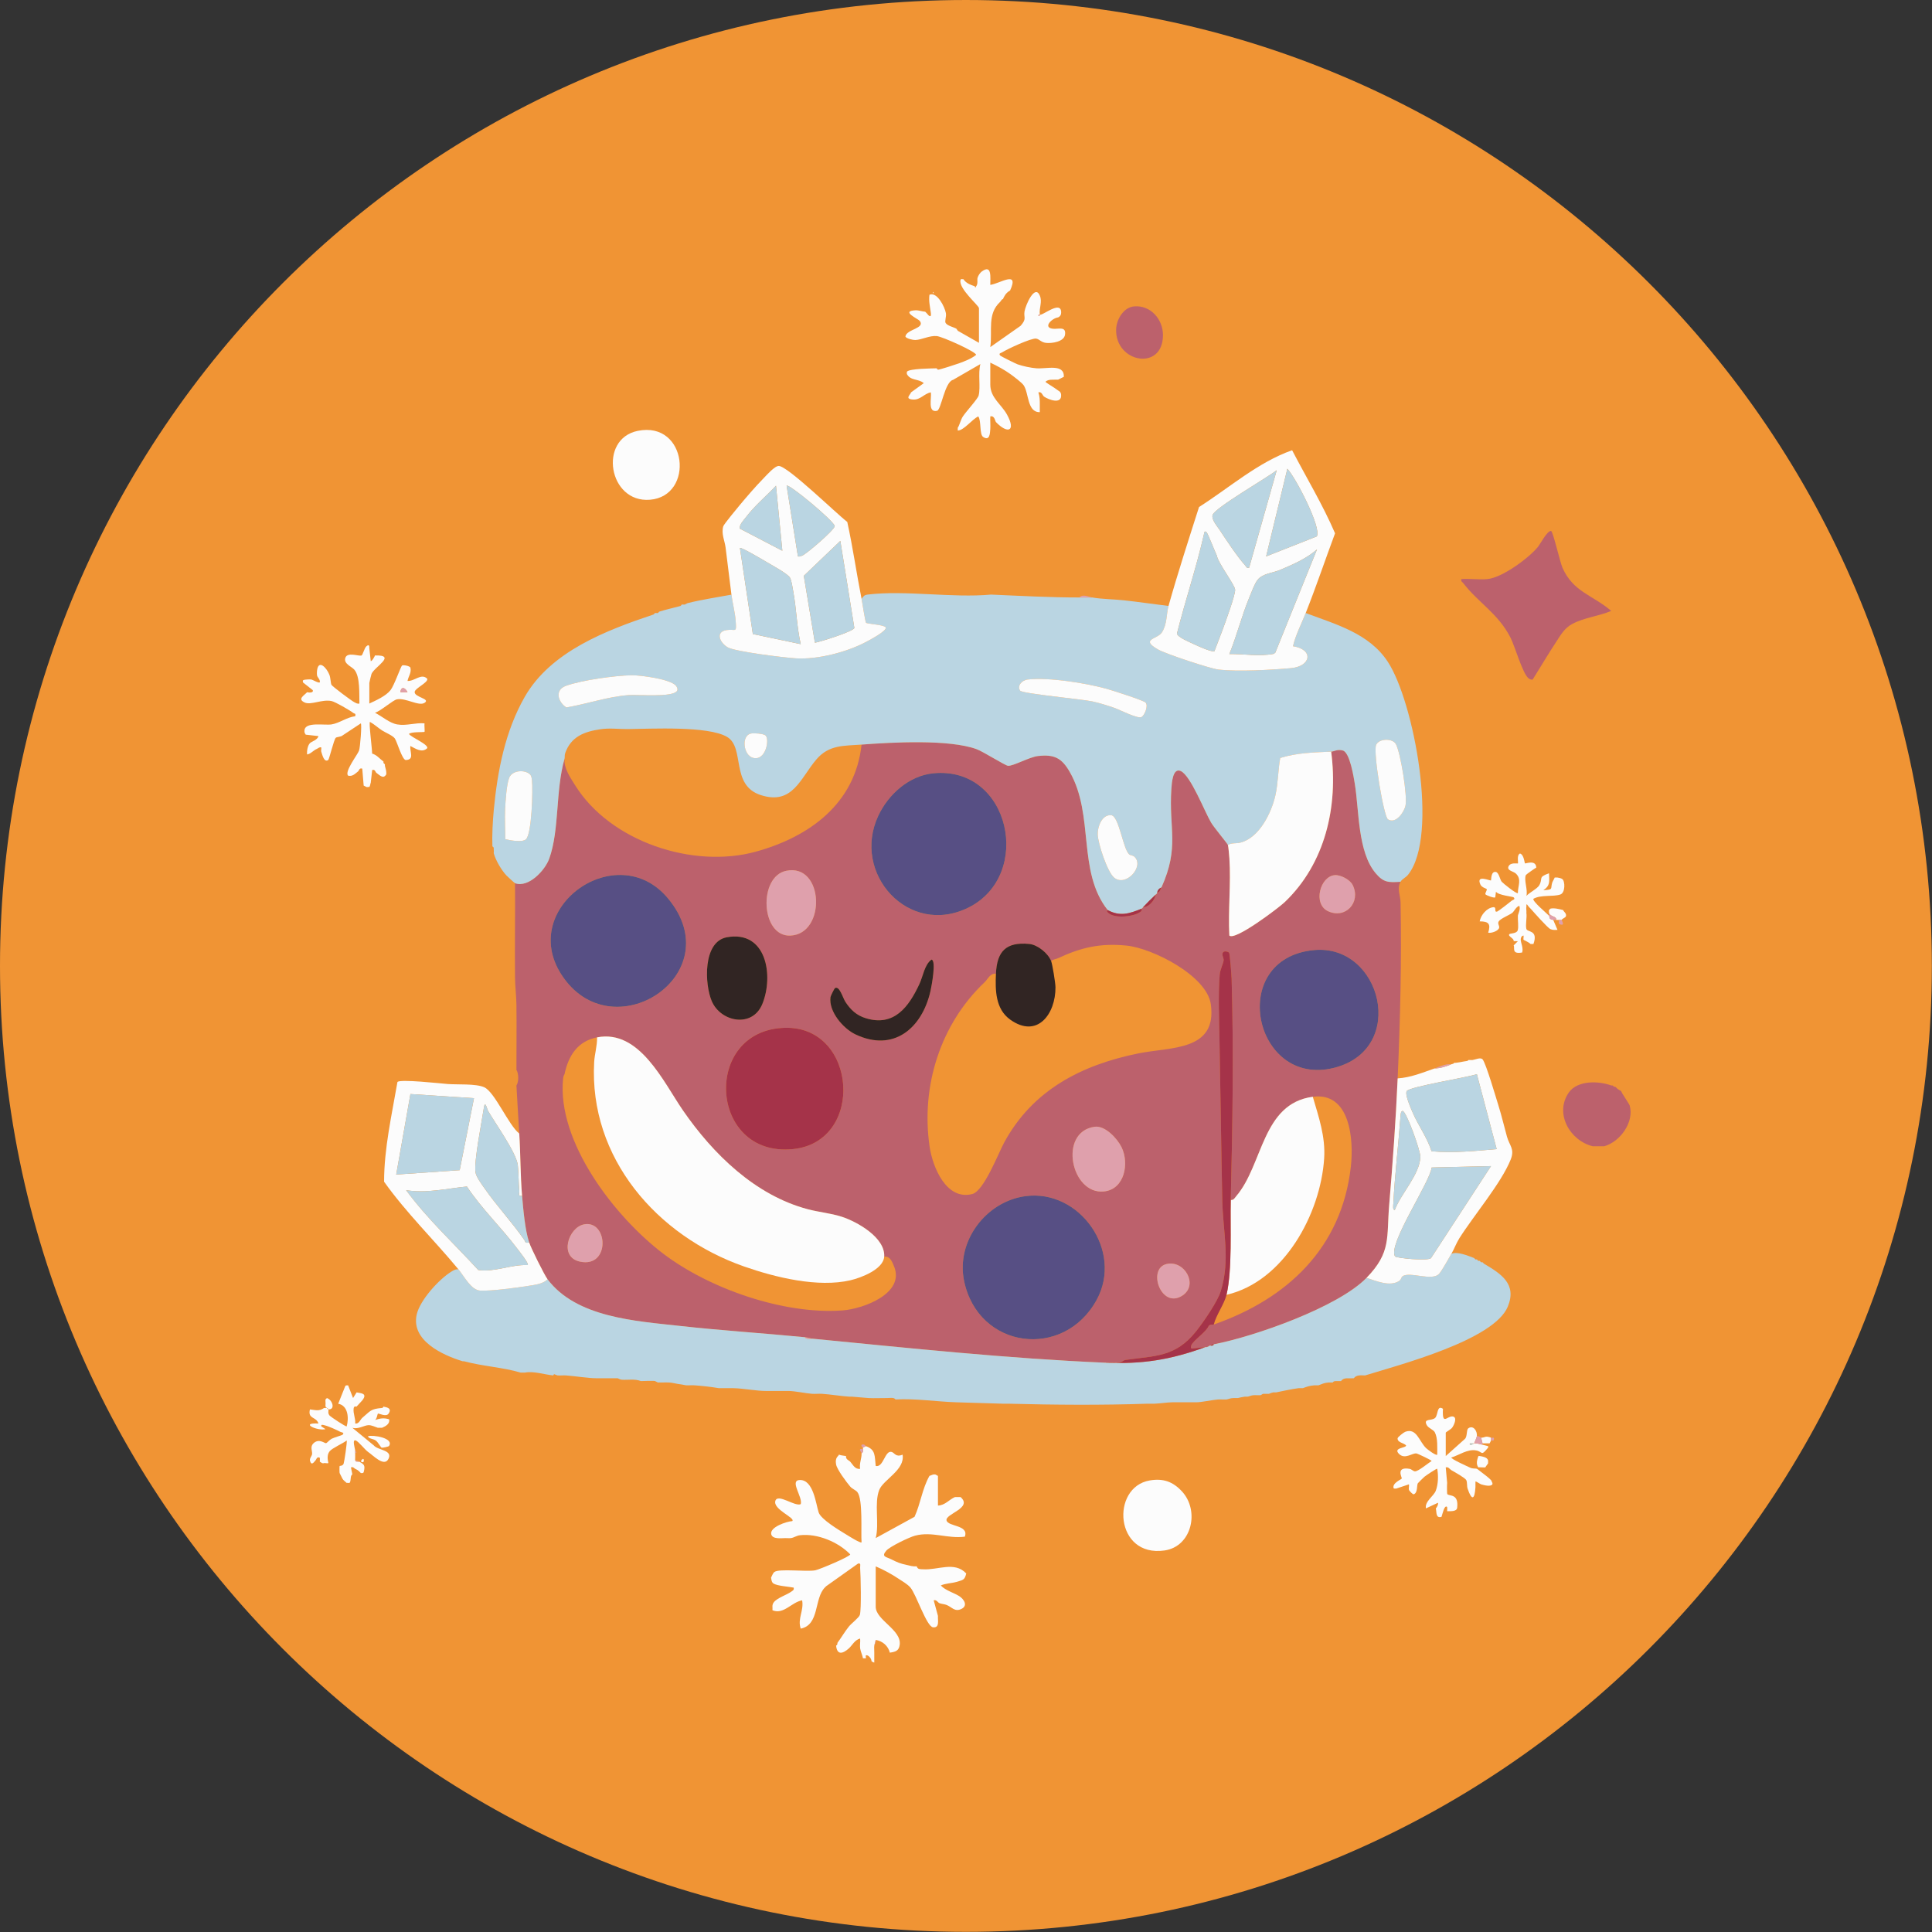 <svg style="fill-rule:evenodd;clip-rule:evenodd;stroke-linejoin:round;stroke-miterlimit:2;" xml:space="preserve" xmlns:xlink="http://www.w3.org/1999/xlink" xmlns="http://www.w3.org/2000/svg" version="1.1" viewBox="0 0 4167 4167" height="100%" width="100%"><rect x="0" y="0" width="4167" height="4167" fill="#333333" stroke="none"/><rect style="fill:none;" height="4166.667" width="4166.667" y="0" x="0" id="Página-2"></rect><clipPath id="_clip1"><rect height="4166.667" width="4166.667" y="0" x="0"></rect></clipPath><g clip-path="url(#_clip1)"><g id="Capa-1"><path style="fill:#f09434;fill-rule:nonzero;" d="M2083.335,4166.667l-0.004,0c-1150.592,0 -2083.329,-932.737 -2083.329,-2083.333c0,-1150.596 932.737,-2083.333 2083.329,-2083.333l0.004,0c1150.592,0 2083.333,932.737 2083.333,2083.333c0,1150.596 -932.742,2083.333 -2083.333,2083.333"></path></g><g id="Capa-2"></g><g id="Capa-3"></g><g id="Capa-4"></g><g id="Capa-5"></g><g id="Capa-6"></g><g id="Capa-7"><path style="fill:#fcfcfc;fill-rule:nonzero;" d="M2108.423,599.135c1.446,-4.721 5.188,-10.717 9.229,-13.654c22.129,-16.096 18.15,12.992 18.242,28.913c20.279,-2.396 63.196,-32.696 42.7,12.2c-5.254,2.817 -9.421,6.925 -12.204,12.204c-1.188,2.246 -1.942,2.821 -3.05,6.1c-3.425,0.775 -4.375,4.513 -6.104,6.1c-28.463,26.196 -16.454,61.667 -21.338,97.612l65.396,-45.925c13.838,-15.625 6.237,-17.462 8.421,-30.958c2.154,-13.296 22.071,-59.467 32.896,-34.421c6.033,13.95 -1.787,26.617 0.05,41.15c-0.688,-0.683 -3.125,0.467 -3.054,1.525c0.229,3.333 4.492,-0.087 3.054,-1.525c3.9,4.4 46.167,-32.3 46.067,-4.5c-0.033,8.817 -6.138,9.854 -6.408,10.604c-13.15,1.467 -33.525,21.346 -12.2,24.404c11.929,1.712 29.833,-6.533 26.913,13.042c-2.275,15.254 -28.388,18.854 -40.696,17.571c-10.762,-1.125 -14.438,-8.083 -21.521,-9.238c-10.279,-1.675 -62.683,22.663 -73.654,29.758c-2.279,1.479 -8.117,1.787 -3.9,6.775c1.354,1.604 33.246,17.421 37.537,18.933c11.404,4.017 28.238,7.554 40.283,8.533c22.012,1.788 60.525,-10.596 59.442,18.354l-12.204,6.1c-1.013,0.058 -2.042,-0.079 -3.05,0c-7.971,0.637 -17.737,-1.496 -24.438,4.579c0,1.479 20.7,13.546 24.438,16.779c3.787,3.275 8.638,3.825 9.304,10.821c2.075,21.875 -26.075,11.542 -36.763,4.433c-3.133,-2.087 -4.979,-11.504 -12.192,-9.133c3.013,9.533 3.067,17.604 3.042,27.438c-0.017,5.071 0.037,10.179 -0.017,15.242c-27.529,0.542 -23.233,-41.196 -34.904,-58.121c-3.867,-5.604 -21.608,-19.021 -28.137,-23.725c-12.867,-9.267 -29.275,-18.229 -43.721,-24.921l0,47.288c0,28.521 23.762,42.388 36.021,64.654c20.088,36.5 1.279,42.446 -23.817,16.192c-2.071,-2.163 -2.692,-14.546 -12.188,-12.188c-0.471,9.075 0.583,18.392 -0.017,27.442c-0.667,10.054 -1.475,26.033 -15.379,16.896c-8.342,-5.483 -3.713,-35.204 -10.538,-44.338c-13.742,6.496 -30.883,30.242 -44.254,30.492l0,-6.1c3.179,-3.667 6.35,-17.121 10.925,-24.158c6.804,-10.454 32.25,-38 34.096,-45.229c4.521,-17.717 -1.558,-47.958 3.775,-67.883l-58.967,34.046c-17.996,4.246 -25.542,64.763 -34.538,66.758c-20.683,4.596 -11.429,-26.925 -13.271,-39.788c-14.133,2.396 -22.654,16.517 -38.125,15.517c-18.975,-1.229 -6.521,-9.696 -4.571,-15.533l27.396,-19.829c-11.5,-10.017 -28.492,-4.704 -36.55,-19.833c0.413,-1.204 -0.742,-3.888 0.671,-5.321c6.05,-6.142 52.104,-6.617 63.396,-6.879l3.05,3.05c3.871,-0.025 39.388,-11.525 45.638,-13.854c12.492,-4.658 26.208,-9.704 36.675,-18.179c0.075,-6.717 -72.833,-39.358 -84.721,-40.538c-15.579,-1.546 -32.396,8 -46.404,8.504c-4.8,0.171 -20.288,-3.221 -21.342,-7.667c2.162,-15.821 43.808,-17.2 30.721,-33.758c-3.35,-4.233 -41.7,-20.996 -9.379,-22.642c7.421,-0.379 14.108,2.513 21.358,3.05c0.787,1.179 2.25,1.979 3.05,3.05c4.825,6.454 10.458,10.779 9.15,0c-1.596,-13.183 -5.071,-25.688 -3.046,-39.675c16.883,-6.85 33.137,26.754 35.421,39.596c1.458,8.217 -3.087,17.196 -0.504,21.387c3.792,6.146 18.35,9.217 23.046,12.25c1.15,0.742 2.446,4.867 5.008,5.558l43.804,24.95l0,-74.746c0,-5.608 -44.233,-42.025 -39.846,-60.671c0.875,-3.717 4.754,-1.221 6.287,-1.871c5.612,8.704 15.321,12.142 24.408,15.254c0.5,0.171 0.612,2.933 1.504,3l1.546,-3c4.538,-5.171 1.717,-13.95 3.05,-18.304"></path><path style="fill:#bc616c;fill-rule:nonzero;" d="M3208.245,1248.96c31.658,-3.096 87.588,-44.129 108.238,-68.708c5.471,-6.513 21.112,-36.717 29.004,-35.004c4.054,0.879 19.317,67.579 24.492,79.267c23.346,52.721 64.992,58.65 105.15,93.087c-26.617,11.458 -58.887,14.446 -84.462,28.358c-16.263,8.846 -24.413,23.471 -33.25,36.9c-17.9,27.213 -34.533,55.346 -51.762,82.921c-3.75,0.425 -6.292,-0.796 -9.162,-3.046c-12.329,-9.658 -29.221,-68.904 -38.287,-86.787c-26.929,-53.138 -69.488,-75.575 -101.842,-117.817c-2.354,-3.071 -5.883,-3.846 -4.558,-9.171c18.237,-1.283 38.487,1.754 56.442,0"></path><path style="fill:#fcfcfc;fill-rule:nonzero;" d="M3011.467,3210.64c-0.258,-0.346 -4.004,0.55 -5.504,-0.442c-4.221,-11.15 15.862,-18.975 17.446,-21.229c1.075,-1.533 -14.229,-26.312 16.888,-20.929c4.5,0.779 7.896,5.592 11.829,5.421c7.508,-0.333 27.938,-17.629 35.554,-22.312c0.054,-1.825 -29.633,-15.829 -32.704,-16.296c-8.892,-1.358 -24.642,13.621 -37.442,1.075c-13.958,-13.688 15.342,-12.458 15.229,-18.337c-4.879,-5.713 -18.683,-5.929 -18.404,-15.246c0.083,-2.812 13.262,-12.975 16.567,-14.204c24.479,-9.083 29.792,20.608 44.946,35.217c2.767,2.667 21.458,16.996 24.054,14.05c-0.229,-14.488 1.558,-34.787 -5.133,-47.992c-3.05,-6.012 -14.079,-9.029 -17.729,-16.088c-7.567,-14.633 10.996,-8.158 18.338,-15.192c6.642,-6.367 3.375,-28.537 16.8,-19.625c-1.904,36.613 8.2,16.363 19.912,16.512c12.204,0.154 4.438,18.267 -0.183,24.388c-2.738,3.629 -13.683,9.387 -13.683,10.721l0,50.338l41.067,-36.729c5.883,-4.992 3.004,-19.646 7.508,-23c10.396,-7.742 19.938,5.438 18.542,17.021c-0.229,1.9 -5.392,14.842 -6.1,15.254c-1.383,0.804 -6.588,-0.558 -9.133,0.029l-0.004,2.992c3.838,1.942 8.654,-3.013 9.138,-3.021c7.062,-0.15 11.804,1.517 18.304,3.05c4.079,0.963 8.117,2.108 12.204,3.05c-0.179,0.979 0.133,2.054 0,3.05c-16.429,19.829 -10.858,8.954 -26.133,6.167c-18.504,-3.383 -36.4,10.175 -53.183,15.229c-2.175,2.871 35.854,19.746 40.587,22c5.438,2.583 12.396,1.454 14.321,2.367c2.237,1.058 8.825,6.829 12.204,9.154c4.508,3.1 14.812,11.458 18.304,15.254c1.208,1.312 1.754,4.421 3.05,6.1c0.492,0.633 -0.479,2.371 0,3.05c-4.025,5.692 -18.242,1.817 -24.404,0c-2.017,-0.592 -11.321,-7.188 -12.175,-6.1c-0.233,4.037 0.208,8.162 -0.029,12.204c-1.633,27.917 -8.204,29.104 -16.879,3.142c-2,-5.983 -0.388,-13.088 -2.938,-18.408c-2.254,-4.704 -25.75,-17.758 -32.046,-21.346c-3.717,-2.113 -6.008,-7.696 -12.192,-6.079l3.038,33.538c-0.525,3.7 -0.529,23.087 0.337,24.087c4.467,5.138 24.817,-1.679 21.267,29.367c-1.004,8.808 -14.375,7.296 -21.604,7.562c0.146,-1.829 0.312,-8.817 -0.017,-9.133c-5.929,-5.696 -10.088,15.533 -12.188,21.338c-12.562,3.237 -10.179,-8.604 -12.2,-18.304c2.479,-2.192 5.612,-8.733 4.608,-12.137l-25.967,12.137c-2.992,-14.95 16.958,-26.504 21.292,-38.204c5.35,-14.446 5.671,-32.337 3.083,-47.221c-0.996,-1.254 -24.808,14.863 -27.271,16.925c-1.817,1.521 -14.117,13.446 -14.6,14.35c-2.692,5.029 0.113,19.958 -8.475,23.617c-2.771,1.183 -10.421,-8.463 -10.637,-9.129c-0.954,-2.892 0.688,-8.6 -0.033,-12.2l-27.425,9.15Z"></path><path style="fill:#bc616c;fill-rule:nonzero;" d="M3475.192,2341.155l3.05,0c1.779,1.037 1.587,3.258 6.104,3.05c0.95,1.087 2.004,2.062 3.05,3.05c3.512,3.333 6.262,3.967 9.15,6.104c1.092,1.975 1.858,4.188 3.054,6.1c2.375,3.804 14.85,23.025 15.254,24.408c10.488,35.942 -20.112,78.692 -54.917,88.471l-24.408,0c-49.692,-11.996 -83.179,-70.942 -51.863,-115.929c18.467,-26.529 64.154,-25.392 91.525,-15.254"></path><path style="fill:#bc616c;fill-rule:nonzero;" d="M2446.429,660.798c35.467,-2.833 61.912,28.067 61.908,61.896c-0.008,78.5 -102.908,59.904 -101.033,-12.075c0.562,-21.558 15.946,-47.967 39.125,-49.821"></path><path style="fill:#bc616c;fill-rule:nonzero;" d="M2516.354,2726.223c-42.908,9.787 -11.983,98.775 34.3,67.825c34.671,-23.183 4.042,-76.571 -34.3,-67.825m-1256.846,-85.442c-33.529,6.562 -54.825,70.492 -8.546,80.358c65.967,14.062 60.779,-90.579 8.546,-80.358m951.908,-60.871c-85.104,11.6 -149.567,97.296 -132.133,182.417c30.225,147.554 214.579,171.329 285.917,41.533c58.287,-106.05 -36.879,-239.892 -153.783,-223.95m149.508,-149.683c-79.092,11.079 -50.833,147.133 20.213,139.542c44.821,-4.792 54.758,-61.008 37.917,-95.35c-9.183,-18.721 -35.508,-47.363 -58.129,-44.192m-1073.175,-192.8c-41.529,8.092 -61.688,39.125 -70.167,79.321c-0.183,0.863 -2.442,3.208 -3.05,9.154c-14.042,137.138 112.162,299.171 215.596,377.783c100.192,76.15 260.696,131.967 387.058,122.667c45.042,-3.312 134.85,-36.637 111.237,-94.692c-3.938,-9.679 -8.462,-22.754 -21.354,-21.354c2.525,-40.921 -58.367,-75.454 -92.254,-86.225c-23.708,-7.533 -48.629,-9.642 -72.504,-15.967c-113.579,-30.083 -204.263,-118.95 -269.138,-212.896c-42.271,-61.221 -93.667,-175.667 -185.425,-157.792m405.229,-20.625c-179.254,4.646 -164.575,279.842 17.283,261.613c156.083,-15.65 138.742,-265.658 -17.283,-261.613m107.787,-85.575c-1.037,0.617 -9.217,16.554 -9.604,19.508c-4.071,31.062 27.429,67.675 53.742,80.213c82.638,39.387 144.025,-13.554 161.996,-93.517c2.367,-10.533 12.833,-65.446 2.325,-67.783c-15.025,10.2 -18.321,35.829 -26.321,52.938c-22.829,48.838 -54.287,92.221 -115.408,73.571c-20.021,-6.108 -32.825,-18.125 -44.058,-35.267c-5.817,-8.875 -12.75,-35.546 -22.671,-29.662m1033.121,-82.054c-188.892,18.175 -129.825,297.8 43.488,253.988c159.838,-40.408 101.896,-267.979 -43.488,-253.988m-685.804,50.967c-12.412,-1.533 -17.367,11.646 -24.404,18.304c-95.479,90.358 -137.842,224.413 -118.617,355.054c6.371,43.271 35.737,116.229 91.942,101.817c25.171,-6.458 56.042,-87.471 68.862,-111.125c61.35,-113.162 166.429,-167.233 289.775,-192.254c69.442,-14.083 169.896,-4.533 155.9,-105.933c-8.5,-61.612 -125.933,-120.933 -181.625,-126.508c-56.146,-5.621 -97.637,3.713 -147.596,27.088c-4.396,2.054 -10.892,2.488 -15.254,6.1c-6.329,-16.438 -29.067,-35.033 -47.121,-36.75c-50.867,-4.842 -69.708,16.562 -71.863,64.208m-580.471,-78.613c-52.092,9.554 -48.025,101.475 -32.458,137.817c19.333,45.133 87.708,58.483 109.138,5.979c24.713,-60.554 9.146,-159.538 -76.679,-143.796m-357.287,79.713c108.013,169.258 368.029,0.388 229.879,-164.229c-109.45,-130.413 -322.133,19.667 -229.879,164.229m1668.838,-213.708c-31.992,2.196 -47.938,62.183 -14.967,77.679c37.808,17.771 71.7,-19.004 53.338,-56.388c-5.642,-11.483 -25.921,-22.15 -38.371,-21.292m-1183.438,-9.388c-60.533,12.5 -54.992,141.804 8.363,139.767c78.496,-2.525 73.45,-156.662 -8.363,-139.767m317.492,-210.317c-52.429,5.075 -97.071,45.146 -118.883,91.612c-58.542,124.725 65.763,262.371 194.821,197.871c139.746,-69.838 89.762,-305.517 -75.938,-289.483m375.883,295.025c0.104,0.133 -2.287,1.7 -1.4,3.071c11.35,17.546 61.475,11.446 73.975,-0.783c1.454,-1.421 0.229,-4.867 0.646,-5.338c0.954,-1.092 2.079,-2 3.05,-3.05c13.067,0.029 25.367,-15.625 27.458,-27.458c1.017,-0.95 2.046,-2.05 3.05,-3.05c4.796,-4.787 3.158,1.075 9.15,-12.204c39.483,-87.471 15.587,-126.679 21.387,-212.004c0.821,-12.112 2.662,-47.229 20.408,-38.987c21.483,9.975 51.304,87.592 65.579,111.583c5.854,9.842 35.158,45.004 36.017,47.883c1.037,3.492 2.821,23.458 3.175,28.863c3.537,54.042 -2.904,111.938 -0.108,166.379c11.671,12.279 106.654,-59.921 119.004,-71.646c87.942,-83.492 116.042,-207.079 100.638,-324.95c6.392,-0.292 13.375,-5.892 25.312,-2.392c14.904,4.371 23.242,57.067 25.667,71.921c9.417,57.746 6.033,146.892 45.092,192.875c17.021,20.037 27.325,19.933 53.421,18.271c-8.033,14.517 -0.146,30.046 0.125,44.113c2.421,126.696 -0.708,253.617 -6.229,379.954c-3.983,91.275 -10.621,182.037 -18.271,273.079c-5.896,70.167 4.833,101.846 -48.846,157.088c-61.525,63.312 -242.071,126.7 -329.488,143.387c-2.483,0.475 -5.192,-0.042 -6.104,3.05c-1.025,0.167 -2.146,-0.229 -3.05,0c-4.296,1.096 -5.446,2.812 -6.1,3.05c-0.9,0.329 -2.154,-0.325 -3.05,0l-28.975,3.067c-2.896,-0.196 -1.829,-5.183 -1.071,-7.171c3.792,-9.95 32.171,-28.671 37.55,-41.888c2.946,-3.546 8.125,-1.883 10.8,-2.821c158.458,-55.433 275.988,-165.092 295.608,-340.487c6.575,-58.804 -1.562,-161.412 -82.05,-150.696c-109.871,14.633 -106.946,146.675 -165.292,214.542c-3.487,4.054 -4.846,8.392 -11.658,8.171c3.883,-158.196 6.467,-318.946 1.9,-476.942c-0.213,-7.379 -3.683,-53.583 -5.417,-56.438c-1.158,-1.9 -10.425,-5.108 -13.308,-0.546c-3.367,5.317 1.821,11.075 1.492,16.675c-0.396,6.796 -7.463,19.675 -8.458,30.646c-3.546,39.129 -1.279,102.471 -0.479,143.508c2.208,112.967 3.629,229.663 6.029,344.471c1.417,67.7 17.733,126.958 -3.317,195.2c-6.962,22.571 -37.446,66.933 -53.442,86.896c-44.658,55.717 -87.267,52.146 -152.142,61.417c-4.583,0.654 -7.929,5.162 -12.492,5.804c-10.142,1.429 -21.55,-0.625 -31.887,0.15c-210.046,-8.988 -421.979,-31.475 -631.521,-51.862c-2.158,-0.208 -9.071,-2.446 -15.254,-3.05c-89.775,-8.8 -180.346,-14.446 -269.988,-24.421c-95.008,-10.575 -223.137,-17.875 -285.262,-100.663c-7.171,-9.554 -35.708,-67.375 -39.663,-79.321c-9.033,-27.296 -12.717,-71.379 -15.254,-100.679c-3.883,-44.842 -3.204,-89.392 -6.1,-134.237c-2.229,-34.488 -4.075,-69.242 -6.104,-103.725c5.079,-7.138 5.208,-25.817 0,-33.558c-0.058,-46.717 0.583,-93.633 0,-140.342c-0.237,-19.096 -2.85,-40.229 -3.05,-57.962c-0.762,-68.075 0.571,-136.329 0,-204.408c29.2,10.575 64.679,-27.696 73.75,-52.858c22.379,-62.054 13.179,-145.975 33.029,-215.612c-1.825,20.562 12.567,40.788 23.137,57.708c75.617,121.029 253.938,180.142 389.383,142.779c115.883,-31.971 214.371,-103.708 228.15,-230.996c65.438,-4.958 188.242,-11.862 247.954,9.842c14.4,5.233 61.829,35.529 68.025,35.921c11.117,0.7 46.238,-18.933 64.179,-21.029c35.179,-4.104 51.438,3.988 68.821,34.25c53.554,93.242 15.717,214.421 81.867,297.963"></path><path style="fill:#bad5e2;fill-rule:nonzero;" d="M2435.739,1843.02c-13.754,-11.55 -22.037,-83.121 -39.05,-84.733c-19.908,-1.883 -29.608,24.7 -29.133,41.375c0.554,19.538 20.596,80.588 35.221,93.067c24.983,21.317 65.708,-23.508 44.438,-44.492c-3.879,-3.829 -9.15,-3.263 -11.475,-5.217m-1292.175,-172.271c-10.438,-11.108 -38.242,-10.154 -45.204,6.612c-5.871,14.133 -8.046,50.646 -8.879,67.388c-1.079,21.621 0.413,43.629 0.3,65.242c11.029,2.542 35.404,7.283 44.179,0.6c13.208,-10.062 15.525,-107.879 13.454,-126.942c-0.454,-4.196 -0.912,-9.771 -3.85,-12.9m1850.013,96.421c16.742,10.729 34.779,-15.021 37.892,-29.9c4.338,-20.713 -10.471,-112.946 -20.692,-132.196c-7.037,-13.254 -36.796,-12.579 -42.754,1.625c-6.754,16.092 16.446,154.633 25.554,160.471m-1374.113,-185.017c-21.004,4.625 -16.342,46.596 4.542,52.329c28.021,7.692 36.458,-41.154 26.854,-48.471c-4.842,-3.687 -24.804,-5.312 -31.396,-3.858m851.213,-66.979c-4.671,-4.746 -72.896,-26.588 -84.633,-29.771c-45.713,-12.396 -122.875,-24.8 -169.367,-19.838c-12.646,1.35 -23.525,13.846 -16.383,24.067c4.504,6.446 133.4,18.329 155.35,23.121c16.037,3.5 31.729,8.5 47.238,13.779c11.617,3.95 51.654,24.721 59.412,19.942c6.229,-3.837 15.233,-24.338 8.383,-31.3m-1013.046,-36.496c-12.454,-14.008 -75.696,-22.479 -95.104,-22.229c-35.442,0.463 -108.921,10.738 -141.946,22.796c-25.179,9.196 -17.021,34.846 0.883,46.625c44.779,-7.604 89.446,-23.446 134.971,-26.704c19.533,-1.396 94.733,5.588 103.925,-9.158c2.271,-3.642 -0.296,-8.592 -2.729,-11.329m119.95,-196.158c2.388,18.546 7.675,37.662 9.121,56.462c2.162,28.167 0.154,16.896 -19.604,20.008c-24.679,3.892 -14.729,27.083 2.221,37.042c16.283,9.567 121.871,22.296 146.958,23.892c47.546,3.025 111.429,-13.638 153.183,-36.204c6.204,-3.35 45.692,-23.992 40.65,-30.987c-7.104,-5.979 -39.875,-6.692 -42.271,-9.629c-1.65,-2.029 -8.058,-43.746 -9.583,-51.433c4.267,-5.879 5.562,-8.408 13.533,-9.362c81.396,-9.717 182.233,7.804 265.742,0.088c62.992,2.725 127.5,6.3 190.554,6.225c9.129,-0.008 18.321,0.008 27.454,0c22.346,3.8 45.558,3.633 68.621,6.125c32.1,3.475 64.108,8.346 96.125,12.179c-4.754,16.867 -2.725,39.383 -14.296,57.121c-9.787,14.996 -47.871,14.204 -8.046,36.917c16.162,9.217 112.554,41.288 130.629,43.267c41.975,4.604 112.55,0.704 155.554,-3.121c44.033,-3.921 49.725,-40.462 4.571,-47.292c5.987,-25.175 18.158,-48.017 27.517,-71.638c65.258,24.592 136.729,43.629 177.033,105.171c56.413,86.129 110.521,374.821 43.921,459c-5.196,6.562 -13.175,9.396 -16.55,15.487c-26.092,1.658 -36.396,1.767 -53.421,-18.275c-39.058,-45.983 -35.671,-135.129 -45.092,-192.871c-2.421,-14.854 -10.758,-67.55 -25.667,-71.921c-11.933,-3.5 -18.917,2.1 -25.308,2.392c-36.804,1.675 -74.204,2.367 -109.875,13.683c-4.837,25.958 -4.438,54.246 -10.525,81c-8.533,37.487 -34.738,91.292 -75.417,101.533c-9.487,2.388 -19.454,0.088 -26.896,5.138c-0.854,-2.879 -30.158,-38.042 -36.013,-47.883c-14.279,-23.992 -44.096,-101.608 -65.583,-111.587c-17.742,-8.238 -19.583,26.875 -20.408,38.992c-5.796,85.325 18.096,124.533 -21.383,212.004c-5.292,2.312 -8.942,6.179 -9.154,12.2c-1,1 -2.029,2.104 -3.05,3.054c-9.621,8.975 -18.45,17.725 -27.458,27.454c-0.971,1.05 -2.092,1.962 -3.05,3.054c-26.263,10.742 -46.513,17.504 -73.221,3.05c-66.146,-83.546 -28.308,-204.721 -81.862,-297.963c-17.383,-30.267 -33.642,-38.354 -68.825,-34.25c-17.938,2.092 -53.063,21.729 -64.175,21.029c-6.2,-0.392 -53.625,-30.688 -68.025,-35.921c-59.713,-21.704 -182.517,-14.804 -247.954,-9.842c-38.312,2.904 -70.321,0.112 -97.558,32.1c-34.654,40.696 -51.033,98.954 -119.721,76.875c-66.296,-21.317 -33.471,-102.258 -72.788,-125.517c-40.892,-24.188 -164.225,-17.371 -214.967,-16.879c-18.3,0.175 -37.729,-2.6 -57.475,0.229c-35.454,5.087 -64.137,15.9 -76.729,51.546c-1.637,4.642 -0.579,9.146 -1.433,12.154c-19.854,69.638 -10.654,153.558 -33.029,215.613c-9.075,25.162 -44.55,63.429 -73.75,52.858c-1.171,-0.421 -16.321,-14.413 -18.45,-16.638c-10.779,-11.267 -23.104,-32.575 -27.312,-47.429c-0.467,-1.638 0.342,-4.188 0,-6.1c-0.554,-3.108 1.258,-7.633 -3.054,-9.154c-0.987,-23.633 0.796,-55.621 3.054,-79.321c7.983,-83.867 24.542,-169.321 66.596,-243.062c56.008,-98.217 176.112,-143.792 278.146,-177.95l3.05,-3.054c1.629,-0.533 4.462,0.533 6.104,0l3.05,-3.05c14.696,-4.688 30.787,-8.046 45.762,-12.204l3.05,-3.05c1.733,-0.467 4.342,0.458 6.1,0l6.104,-3.05c30.979,-7.767 63.179,-12.433 94.575,-18.304"></path><path style="fill:#bad5e2;fill-rule:nonzero;" d="M3179.263,2713.356l3.05,3.05c0.871,0.362 2.204,-0.375 3.05,0l3.054,3.05c0.833,0.396 2.233,-0.4 3.05,0l3.05,3.054c0.8,0.417 2.271,-0.429 3.05,0l3.05,3.05c36.85,21.804 71.696,43.583 51.463,92.642c-29.862,72.396 -234.35,125.671 -307.729,148.371c-8.358,-0.083 -18.858,-1.758 -24.408,6.104c-0.992,0.146 -2.046,-0.121 -3.05,0c-8.179,0.975 -18.792,-2.542 -24.408,6.1c-1,0.125 -2.058,-0.154 -3.05,0l-9.15,0c-4.871,0.271 -4.904,2.558 -6.104,3.05l-9.15,0c-9.742,0.979 -13.112,3.154 -21.358,6.104l-9.15,0c-11.392,1.179 -14.204,2.471 -24.408,6.1l-9.15,0c-16.783,2.258 -32.35,5.917 -48.817,9.154l-6.1,0c-5.179,1.1 -5.996,2.021 -9.154,3.05l-12.2,0c-1.596,-0.021 -4.333,2.675 -6.104,3.05c-5.046,0.279 -10.229,-0.4 -15.254,0c-5.542,0.446 -9.217,2.679 -12.204,3.05l-6.1,0c-6.4,0.854 -9.708,1.896 -15.254,3.054l-9.154,0c-7.492,0.179 -10.213,2.229 -15.254,3.05l-9.15,0c-3.017,0.233 -6.142,-0.258 -9.154,0c-13.858,1.192 -35.404,6.1 -47.287,6.1l-51.863,0c-9.121,0 -26.2,2.604 -38.137,3.05c-5.071,0.192 -10.179,-0.171 -15.254,0c-99.808,3.367 -198.904,2.6 -298.979,0c-4.063,-0.104 -8.142,0.104 -12.204,0c-32.125,-0.817 -69.092,-2.075 -100.675,-3.05c-42.083,-1.296 -89.563,-8.608 -131.188,-6.1c-3.317,-5.125 -12.542,-2.971 -18.304,-3.05c-13.125,-0.188 -26.583,0.725 -39.662,0c-10.438,-0.579 -24.65,-2.242 -36.608,-3.054c-2.017,-0.133 -4.083,0.142 -6.1,0c-18.312,-1.283 -38.717,-4.796 -57.967,-6.1c-7.054,-0.479 -14.304,0.471 -21.358,0c-13.025,-0.871 -37.3,-6.1 -50.337,-6.1l-48.812,0c-21.083,0 -47.996,-5.588 -71.696,-6.104c-3.046,-0.067 -6.104,-0.004 -9.15,0c-7.112,0.008 -14.246,-0.004 -21.358,0c-16.996,-2.913 -34.688,-4.754 -51.862,-6.1c-6.029,-0.475 -12.25,0.325 -18.304,0c-7.15,-1.546 -11.429,-2.008 -18.304,-3.05c-6.363,-0.967 -11.158,-2.617 -18.308,-3.054c-5.021,-0.304 -10.204,0 -15.25,0l-3.054,0c-2,0.117 -4.367,-0.354 -6.1,0l-6.1,-3.05c-1.2,-0.946 -25.587,-0.242 -30.508,0c-13.3,-5.262 -27.508,-2.021 -41.3,-2.937c-3.946,-0.263 -7.979,-3.163 -9.042,-3.163l-45.763,0c-18.263,0 -45.383,-4.704 -65.592,-6.104c-6.046,-0.417 -12.267,0.458 -18.304,0l-7.346,-2.767l-1.808,2.767c-19.717,-1.954 -42.308,-9.812 -61.017,-6.1l-9.15,0c-38.588,-11.421 -81.746,-13.554 -122.033,-24.408l-3.05,0c-43.275,-13.196 -111.721,-44.633 -99.212,-100.696c6.95,-31.133 48.062,-76.271 75.025,-92.825c4.983,-3.058 8.837,-5.354 15.033,-4.779c13.183,15.938 27.475,44.988 47.429,45.892c23.658,1.071 77.662,-6.142 102.746,-10.121c13.812,-2.192 32.529,-4.104 42.025,-14.417c62.129,82.792 190.258,90.092 285.267,100.663c89.642,9.975 180.213,15.621 269.983,24.421c2.608,4.946 10.367,2.871 15.254,3.05c209.546,20.387 421.479,42.875 631.521,51.867c80.275,3.433 140.375,-5.825 216.608,-33.562c0.9,-0.325 2.154,0.329 3.054,0l6.1,-3.05c0.904,-0.229 2.025,0.167 3.05,0c2.508,-0.408 5.125,0.046 6.104,-3.05c87.417,-16.688 267.958,-80.071 329.487,-143.387c20.471,6.617 51.033,20.196 71.054,6.246c3.412,-2.379 3.917,-7.617 6.45,-9.475c15.583,-11.442 64.746,11.817 79.508,-6.029c6.917,-8.363 19.692,-32.025 26.037,-42.608c12.904,-5.479 35.562,4.175 48.812,9.154"></path><path style="fill:#fcfcfc;fill-rule:nonzero;" d="M1867.408,3119.115c21.775,7.454 18.825,21.4 21.367,42.725c17.013,3.908 19.6,-34.571 34.483,-30.208c6.367,1.867 8.867,12.125 23.454,5.804c5.692,33.008 -41.65,53.829 -50.379,76.2c-11.233,28.787 0.546,72.633 -7.554,103.767l83.729,-45.9c13.062,-28.525 16.488,-60.533 32.188,-88.321c2.471,-0.429 5.6,-2.512 9.15,-3.05l3.054,0c1.837,0.225 4.392,2.808 6.1,3.05l0.021,64.054c15.213,-0.358 24.158,-12.963 36.587,-18.292l12.204,0c26.717,23.554 -32.725,36.05 -30.346,49.979c2.425,14.2 48.967,9.517 39.512,35.442c-37.683,4.833 -70.579,-11.908 -107.433,-2.162c-12.288,3.25 -54.612,23.529 -62.112,32.454c-11.258,13.387 0.037,12.992 10.892,18.525c12.712,6.479 19.446,9.246 33.558,12.204c8.213,1.721 10.863,3.358 21.354,3.05c2.146,7.021 7.875,5.883 13.55,6.262c32.142,2.162 67.917,-17.983 93.229,8.992c-3.383,14.562 -6.963,13.942 -21.354,18.304c-9.254,2.804 -24.033,3.092 -33.546,7.613c10.246,10.963 28.529,15.804 39.646,22.896c10.833,6.908 19.271,20.767 4.8,27.758c-14.267,6.892 -20.287,-3.892 -31.688,-8.533c-5.046,-2.05 -11.013,-2.162 -15.825,-3.971c-3.054,-1.146 -6.1,-8.138 -12.188,-6.088l9.138,33.546c-0.658,9.704 4.15,26.342 -10.654,24.588c-13.996,-1.654 -36.004,-70.838 -48.733,-85.708c-6.55,-7.65 -17.796,-13.804 -26.292,-19.471c-14.554,-9.708 -32.383,-19.396 -48.558,-26.187l0,86.946c0,28.992 55.904,49.612 51.783,82.087c-1.725,13.608 -9.746,15.329 -21.275,17.067c-3.575,-14.558 -15.775,-25.175 -30.508,-27.458l-3.05,12.204c-0.65,4.575 0.171,10.337 0,15.254c-0.246,7.096 0.171,14.254 0,21.354c-3.642,-0.492 -5.225,-2.829 -6.1,-3.05c0.633,-5.671 -8.304,-15.196 -12.188,-12.183c-0.658,0.513 0.675,5.292 -0.017,6.083c-0.463,0.525 -4.412,-0.342 -6.1,0c-0.658,-4.942 -5.288,-15.562 -6.104,-21.358c-0.925,-6.588 0.7,-14.521 -0.029,-21.354c-11.654,2.896 -17.046,14.812 -24.375,21.354c-12.912,11.521 -25.4,15.175 -27.458,-6.1c3.829,-1.788 2.35,-5.158 3.05,-6.104c8.438,-11.387 15.562,-23.85 24.496,-34.992c5.225,-6.517 21.979,-19.35 23.692,-25.121c3.558,-11.983 1.821,-84.812 0.625,-101.579c-0.329,-4.625 2.521,-10.675 -4.525,-9.117l-68.696,48.779l-3.05,3.05c-23.217,23.496 -11.067,80.533 -51.863,88.475c-7.454,-21.637 7.108,-38.167 3.033,-61.004c-22.729,3.758 -39.883,31.479 -64.05,21.342c0.775,-5.967 -1.746,-10.792 2.833,-16.992c7.167,-9.708 28.954,-16.392 37.858,-23.167c3.442,-2.621 6.258,-3.192 5.054,-8.638c-10.929,-2.229 -35.067,-3.471 -43.704,-8.917c-4.733,-2.987 -4.463,-12.05 -5.092,-12.458c1.942,-3.746 4.042,-10.033 7.388,-12.425c10.587,-7.562 68.888,0.05 88,-3.537c8.8,-1.654 75.346,-29.533 75.4,-34.375c-25.892,-26.85 -70.967,-45.521 -108.325,-41.275c-7.763,0.879 -13.196,5.463 -19.75,6.192c-3.863,0.429 -8.225,-0.071 -12.204,0c-8.979,0.162 -27.417,2.771 -30.062,-8.254c-3.708,-15.438 33.325,-27.675 45.3,-28.371c7.621,-6.979 -42.438,-25.375 -36.367,-43.858c5.388,-16.4 42.221,13.187 54.671,7.246c4.808,-15.208 -25.496,-51.871 -1.583,-52.062c28.975,-0.229 34.225,51.504 40.225,69.896c4.879,14.958 44.454,38.458 59.258,47.517c4.404,2.696 31,19.6 33.283,17.025c-1.683,-22.242 3.392,-92.575 -9.05,-108.375c-3.338,-4.237 -11.042,-6.787 -15.479,-11.979c-7.996,-9.354 -28.296,-36.608 -30.367,-47.425c-2.971,-15.504 5.017,-17.625 6.1,-21.358c4.879,1.979 10.217,1.987 15.254,3.05c-0.733,7.704 6.158,8.888 9.154,12.204c5.862,6.492 10.325,17.092 21.342,15.246c-2.283,-11.421 3.679,-22.854 3.062,-33.55c3.629,-1.467 3.404,-5.875 3.054,-9.154c-0.108,-1 0.167,-2.071 0,-3.05l6.1,-3.05Z"></path><path style="fill:#fcfcfc;fill-rule:nonzero;" d="M2651.485,1410.638c32.271,-0.4 63.588,5.667 95.688,-0.379l3.467,-2.638l89.95,-222.725c-22.729,19.983 -51.646,32.446 -79.342,44.183c-16.504,6.992 -37.55,7.521 -48.729,21.438c-6.671,8.296 -13.204,26.671 -17.629,37.283c-16.667,39.971 -27.062,82.725 -43.404,122.837m-48.875,-262.342c-5.15,-5.025 -5.175,0.896 -6.008,4.546c-16.442,72.021 -40.108,142.013 -58.1,213.596c0.913,7.742 27.688,18.75 35.604,22.429c9.354,4.35 36.633,17.162 45.104,15.904c5.875,-15.5 12.146,-31.058 17.833,-46.679c5.467,-15.008 27.642,-74.963 26.921,-86.296c-0.662,-10.467 -36.783,-57.375 -39.521,-73.604c-3.717,-7.6 -19.163,-47.292 -21.833,-49.896m91.55,76.246l59.546,-210.429c-18.562,15.029 -134.279,81.533 -138.4,96.717c-2.671,9.858 9.808,23.85 15.367,32.317c13.771,20.975 38.854,58.683 54.904,76.283c2.713,2.979 2.767,6.529 8.583,5.112m145.933,-67.6c11.083,-17.979 -46.025,-127.763 -63.504,-145.938l-45.796,189.113l109.3,-43.175Zm-319.808,149.983c20.075,-71.229 43.358,-143.087 65.808,-213.342c65.525,-41.658 126.963,-96.454 200.788,-122.492c31.021,59.621 65.975,117.271 92.604,179.167c-21.358,57.308 -40.779,115.162 -63.271,171.921c-9.358,23.621 -21.529,46.462 -27.517,71.637c45.154,6.829 39.463,43.371 -4.571,47.288c-43.004,3.829 -113.579,7.725 -155.554,3.125c-18.075,-1.979 -114.467,-34.05 -130.629,-43.267c-39.825,-22.717 -1.742,-21.921 8.046,-36.917c11.571,-17.737 9.542,-40.254 14.296,-57.121"></path><path style="fill:#fcfcfc;fill-rule:nonzero;" d="M1727.051,1389.287c-8.571,-37.083 -9.221,-76.383 -16.121,-113.508c-1.487,-8 -3.504,-23.304 -6.946,-29.667c-4.571,-8.446 -38.725,-26.875 -49.217,-33.154c-5.625,-3.367 -56.658,-33.592 -58.867,-31.1l27.842,185.679l103.308,21.75Zm30.554,-3.025c11.496,-1.825 84.425,-24.854 85.071,-32l-30.213,-187.675l-78.804,75.354l23.946,144.321Zm-36.617,-186.1c3.508,0.654 5.9,-0.396 9.029,-1.642c9.646,-3.85 70.379,-56.017 70.379,-63.967c-2.708,-11.75 -99.737,-92.417 -103.804,-86.946l24.396,152.554Zm-33.596,-12.233l-13.696,-140.308c-20.971,22.363 -45.475,42.596 -64.129,67.054c-5.117,6.708 -15.679,17.171 -13.879,25.496l91.704,47.758Zm170.862,103.742c1.525,7.687 7.933,49.404 9.583,51.433c2.396,2.938 35.171,3.65 42.275,9.629c5.037,6.996 -34.45,27.638 -40.654,30.992c-41.754,22.562 -105.638,39.225 -153.183,36.2c-25.087,-1.592 -130.675,-14.321 -146.958,-23.888c-16.95,-9.963 -26.9,-33.154 -2.221,-37.042c19.758,-3.117 21.767,8.154 19.604,-20.013c-1.442,-18.8 -6.733,-37.917 -9.121,-56.463c-4.358,-33.871 -8.3,-67.867 -12.633,-101.771c-1.888,-14.758 -9.658,-29.533 -5.008,-45.55c1.317,-4.533 30.296,-39.433 36.029,-46.325c14.742,-17.721 34.229,-40.258 50.212,-56.567c6.858,-6.992 24.7,-27.6 33.629,-27.292c19.675,0.688 125.096,103.708 147.608,120.717c12.021,54.683 19.917,110.846 30.838,165.938"></path><path style="fill:#fcfcfc;fill-rule:nonzero;" d="M1138.246,2728.594c3.358,-3.033 -19.562,-31.487 -23.183,-36.279c-34.354,-45.467 -76.333,-85.392 -108.021,-133.204c-43.217,4.242 -88.071,15.262 -131.15,7.833c46.092,62.704 103.3,115.062 155.646,172.275c35.333,5.204 71.096,-12.383 106.708,-10.625m-115.925,-359.958l-137.117,-9l-30.658,173.704l136.958,-9.458l30.817,-155.246Zm97.633,76.246c2.9,44.846 2.221,89.396 6.104,134.237c-9.671,1.696 -5.438,-4.867 -6.004,-10.637c-1.804,-18.283 -1.312,-37.754 -3.142,-54.963c-2.892,-27.242 -48.979,-90.933 -64.725,-118.425c-1.304,-2.275 -5.967,-23.187 -8.425,-6.621c-4.471,30.133 -21.908,116.475 -18.171,140.125c1.633,10.333 13.65,26.042 19.883,35.004c26.112,37.558 58.471,71.921 85.075,110.258c3.425,4.938 1.083,7.842 10.763,5.938c3.954,11.946 32.492,69.767 39.658,79.321c-9.496,10.312 -28.212,12.225 -42.025,14.417c-25.083,3.979 -79.092,11.192 -102.746,10.121c-19.954,-0.908 -34.246,-29.954 -47.429,-45.896c-52.55,-63.529 -112.221,-121.433 -160.333,-188.979c0.008,-71.962 16.583,-144.112 28.796,-215.004c4.633,-6.833 94.358,3.188 108.688,4.296c20.696,1.6 60.204,-1.162 78.479,6.946c22.7,10.071 52.75,82.271 75.554,99.863"></path><path style="fill:#fcfcfc;fill-rule:nonzero;" d="M3215.857,2515.068l-127.963,3.05c-4.463,33.575 -95.213,165.883 -79.054,191.771c2.154,3.458 69.546,10.533 77.583,3.679l129.433,-198.5Zm-207.479,94.537c12.858,-34.646 54.142,-76.792 55.05,-114.512c0.325,-13.458 -30.237,-98.717 -38.229,-98.963c-4.35,-0.133 -4.492,10.292 -4.729,13.521c-4.504,61.992 -12.129,124.129 -15.246,186.117c-0.167,3.308 -2.029,14.421 3.154,13.837m176.975,-292.867c-19.863,7.146 -144.529,26.812 -151.213,36.487c-4.692,6.792 8.767,37.088 12.512,45.796c12.288,28.567 31.396,54.033 40.963,84.117c46.842,4.104 93.883,-0.604 140.467,-4.708l-42.729,-161.692Zm-9.142,-30.5c5.796,-0.787 17.525,-6.562 21.679,-1.158c7.433,9.671 28.6,82.1 34.05,99.5c6.938,22.154 12.112,44.733 18.358,67.062c5.508,19.683 17.146,26.375 7.975,49.379c-20.171,50.575 -79.767,120.671 -110.787,169.879c-6.792,10.775 -11.417,23.929 -17.037,33.3c-6.346,10.583 -19.121,34.246 -26.037,42.608c-14.758,17.846 -63.925,-5.412 -79.508,6.029c-2.529,1.858 -3.037,7.096 -6.45,9.475c-20.021,13.95 -50.579,0.371 -71.054,-6.246c53.683,-55.242 42.95,-86.921 48.846,-157.087c7.65,-91.042 14.288,-181.804 18.275,-273.079c27.825,-1.646 53.496,-12.387 79.321,-21.358c12.896,-0.417 24.883,-4.054 36.608,-9.15c1.95,-0.85 4.692,-0.475 6.104,-3.05c1.008,-0.088 2.05,0.117 3.05,0c6.042,-0.725 12.358,-1.796 18.304,-3.05c1.95,-0.412 9.217,-0.65 9.154,-3.054c2.979,-0.267 6.229,0.4 9.15,0"></path><path style="fill:#fcfcfc;fill-rule:nonzero;" d="M878.94,1492.996c-4.717,-10.5 -14.462,-13.146 -15.237,0.013l15.237,-0.013Zm-195.25,-45.733c2.75,-26.471 20.867,-7.233 26.817,8.254c2.621,6.825 2.667,18.575 4.421,21.542c2.2,3.721 43.292,34.6 49.408,37.521c3.704,1.767 6.262,3.95 10.862,2.838c-0.629,-19.567 2,-57.679 -10.896,-72.971c-5.875,-6.971 -23.817,-12.771 -19.371,-25.783c4.367,-12.783 27.779,-3.3 34.375,-4.733c3.292,-0.717 6.233,-16.038 11.079,-20.142c7.675,-6.504 5.788,4.317 6.183,4.662l3.079,27.442c3.087,0.408 9.067,-11.429 9.125,-12.188c47.696,-1.262 -1.104,24.55 -7.496,39.792c-0.746,1.775 -4.708,18.688 -4.708,19.7l0,44.237c14.779,-7.013 35.504,-16.008 45.763,-28.983c7.862,-9.946 22.296,-51.479 24.788,-53.017c3.021,-1.858 17.188,1.004 18.071,4.708c2.612,10.933 -4.4,18.671 -6.233,28.463c14.683,1.412 29.863,-17.733 42.683,-4.513c1.642,8.167 -25.829,19.921 -27.217,27.829c-2.083,11.867 35.354,14.987 21.167,24.008c-12.425,7.896 -40.413,-11.246 -59.442,-7.604c-8.825,1.688 -35.367,25.575 -47.408,28.938c14.946,7.487 31.442,22.375 48.042,25.204c20.342,3.463 38.629,-4.121 58.783,-2.337c-0.604,3.767 0.904,17.454 0.004,18.337c-1.208,1.188 -28.504,-0.662 -33.562,4.546c5.379,7.617 41.3,21.946 39.629,30.475c-11.279,11.367 -25.975,0.85 -36.562,-4.529c-1.542,13.167 9.583,29.692 -10.329,30.329c-8.008,-2.367 -18.242,-39.088 -23.121,-46.463c-4.125,-6.233 -20.708,-12.958 -27.596,-17.425c-8.704,-5.642 -16.667,-13.275 -25.954,-18.288c-3.267,-1.058 5.05,62.113 4.458,68.175c11.067,3.433 15.642,10.896 24.546,17.229c0.417,0.754 -0.392,2.175 0,3.05l3.05,3.05c0.304,0.875 -0.267,2.075 0,3.054c1.638,5.996 3.475,11.942 3.05,18.304c-6.321,10.958 -13.337,2.688 -21.354,-3.05c-2.392,-1.713 -2.562,-8.233 -9.138,-6.088l-3.067,27.442c-1.188,2.362 -1.017,6.592 -3.05,9.154c-1.354,-0.654 -4.871,0.663 -6.104,0c-1.979,-1.071 -4.042,-2.15 -6.1,-3.054l-3.067,-36.596c-6.658,-1.983 -6.708,4.204 -9.138,6.088c-6.696,5.2 -11.775,11.242 -21.337,9.142c-8.612,-8.621 20.55,-45.367 23.554,-54.212c2.538,-7.479 6.246,-55.875 3.871,-58.642l-39.483,26.092c-3.354,3.175 -12.5,2.963 -14.688,5.133c-4.046,4.025 -14.092,46.521 -16.221,47.883c-8.867,5.671 -12.429,-10.321 -15.017,-18.104c-0.725,-2.192 0.554,-6.388 -0.017,-9.158c-4.225,-1.054 -6.188,1.787 -9.133,3.054c-8.592,3.696 -12.829,10.671 -21.342,12.188c-0.779,-7.279 0.975,-19.042 6.087,-24.392c3.45,-3.612 16.6,-6.817 18.3,-15.221l-27.454,-3.083c-0.242,-1.675 -3.413,-2.733 -2.575,-9.837c2.171,-18.358 43.067,-9.871 58.283,-12.25c16.692,-2.612 33.75,-15.838 51.075,-17.604c1.717,-7.013 -1.337,-4.996 -3.85,-6.954c-7.304,-5.704 -39.158,-24.204 -47.171,-25.875c-20.646,-4.3 -44.517,9.433 -58.042,3.121c-16.054,-7.487 -1.55,-14.733 5.329,-22.125c2.283,0.654 14.487,2.329 12.175,-4.533l-21.325,-16.821c1.879,-1.5 -5.2,-5.396 9.15,-6.1c2.746,-0.138 6.708,-0.442 9.154,0c2.917,0.521 15.908,8.504 18.283,6.087c1.246,-6.2 -5.1,-10.017 -6.079,-15.242c-0.425,-2.254 -0.258,-6.667 0,-9.154"></path><path style="fill:#fcfcfc;fill-rule:nonzero;" d="M2479.824,3193.061c28.95,-4.933 49.929,2.504 69.475,23.65c38.658,41.825 21.329,118.825 -37.438,127.371c-107.812,15.683 -116.775,-136.583 -32.037,-151.021"></path><path style="fill:#fcfcfc;fill-rule:nonzero;" d="M1375.389,929.31c107.612,-22.071 123.3,140.808 26.371,148.558c-89.388,7.146 -111.737,-131.05 -26.371,-148.558"></path><path style="fill:#fcfcfc;fill-rule:nonzero;" d="M3261.635,1968.955c-5.842,4.513 -25.521,12.346 -29.167,18.354c-2.958,4.879 1.671,9.204 1.008,13.346c-1.137,7.125 -16.771,12.642 -23.692,10.996c5.808,-18.717 1.438,-24.383 -18.321,-24.408c2.2,-13.358 15.138,-29.029 29.025,-30.5c9.146,-0.971 0.413,12.142 9.062,9.125c2.517,-0.875 27.246,-20.021 31.258,-23.479c1.521,-1.312 8.55,-2.3 3.879,-6.963c-1.729,-1.725 -33.517,-4.512 -38.162,-12.208l-1.513,12.2c-2.271,2.279 -19.742,-4.446 -21.133,-6.513c-1.562,-2.317 4.192,-9.129 2.633,-11.433c-0.783,-1.162 -10.517,-3.188 -13.471,-9.592c-10.567,-22.917 21.329,-7.354 22.808,-9.075c0.746,-0.867 -0.575,-20.008 10.375,-18.171c6.642,1.117 8.779,16.175 12.667,21.062c2.367,2.979 32.529,27.354 34.929,24.533c-0.258,-15.433 9.079,-29.996 -4.762,-42.492c-4.867,-4.392 -20.017,-6.179 -15.204,-15.508c4.571,-8.85 19.017,-5.117 19.992,-6.046c1.412,-1.346 -3.225,-17.979 4.567,-21.3c8.475,2.375 9.804,20.475 10.7,21.317c1.083,1.017 23.804,-8.921 24.383,9.129c-1.354,0.242 -21.846,14.679 -22.425,15.929c-4.725,10.221 4.625,32.637 1.1,45.083c6.371,-7.125 23.446,-15.517 27.6,-22.708c8.996,-15.571 -3.671,-17.325 21.183,-26.104c0.567,17.467 3.246,26.037 -12.2,36.583c22.208,-1.558 15.062,-2.55 18.975,-16.004c0.954,-3.283 5.642,-10.558 5.429,-11.425c1.971,0.217 4.213,-0.321 6.1,0c3.383,0.575 7.588,1.354 10.367,3.321c6.092,4.312 6.817,29.542 -4.263,33.288c-15.754,5.329 -41.246,-0.004 -57.958,9.192c-3.467,4.662 28.708,31.287 33.55,36.571c2.425,2.646 -2.387,6.875 9.154,9.154l9.138,21.338c-5.208,0.271 -10.208,0.646 -15.179,-1.571c-6.333,-2.825 -35.779,-36.371 -42.771,-44.175c-0.925,-1.029 -2.067,-2.017 -3.054,-3.05c-4.404,-4.596 -6.287,-11.517 -6.1,0c-0.796,0.896 0.521,9.317 0,12.204c1.537,10.108 -2.225,25.408 -0.054,34.458c1.883,7.846 26.292,1.583 15.308,32.658l-6.1,0c-5.158,-4.8 -14.792,-8.392 -15.254,-9.15c-0.796,-1.3 0.558,-6.629 -0.033,-9.15c-4.508,0.808 -6.129,4.913 -6.071,9.15c0.088,6.204 6.192,18.638 3.054,27.471c-23.733,4.242 -15.025,-10.292 -18.308,-15.267l9.15,-9.125l-9.15,-0.029c1.837,-5.775 -13.562,-10.804 -9.146,-15.212c1.929,-1.925 15.479,-0.992 17.883,-8.083c2.371,-6.992 -0.137,-22.725 0.417,-31.621c0.229,-3.658 6.317,-13.975 3.021,-21.354c-6.808,1.754 -11.162,12.117 -15.225,15.254"></path><path style="fill:#fcfcfc;fill-rule:nonzero;" d="M708.095,3039.794c-1.208,-3.454 -2.925,-2.875 -3.05,-3.05c-0.833,-1.142 -2.096,-2.013 -3.05,-3.05c0.3,-0.8 -0.212,-2.004 0,-3.054c0.712,-3.525 -0.492,-8.367 0,-12.2c0.196,-0.092 2.942,-2.863 3.05,-3.054c12.079,3.742 18.854,25.492 3.05,24.408"></path><path style="fill:#fcfcfc;fill-rule:nonzero;" d="M750.807,2987.93l10.679,27.396l7.625,-12.142c8.296,1.837 24.583,1.371 12.421,17c-2.508,3.225 -8.288,8.567 -12.421,13.508c-0.621,0.746 -5.521,-2.808 -6.404,4.421c-1.325,10.796 4.542,21.358 3.371,32.175c8.217,1.454 11.125,-8.708 15.237,-12.188c18.358,-15.55 17.967,-19.2 42.712,-21.358c1.392,-0.121 2.775,-1.592 3.05,-3.05c1.025,1.329 20.846,1.079 10.875,15.446c-5.321,7.662 -21.279,-1.417 -22.942,-0.167c-0.804,0.604 -2.271,11.787 -6.175,13.737c11.321,-3.546 18.683,-5.05 30.45,-1.529c2.104,10 -7.592,14.942 -15.258,18.275l-9.154,0c-6.021,-1.917 -13.575,-5.792 -19.921,-5.637c-9.638,0.237 -22.758,9.608 -34.992,5.667l46.033,37.833c8.8,10.988 41.696,9.8 31.842,29.262c-9.342,18.446 -33.308,-8.117 -44.317,-15.262c-6.587,-4.825 -19.854,-21.783 -25.975,-24.379c-8.771,-3.721 -1.7,18.133 -1.483,21.329c0.137,2.013 -0.208,4.108 0,6.1c0.312,2.996 -0.25,6.146 0,9.154c0.146,1.775 -0.375,5.792 0,6.1l1.829,2.75l7.325,0.304c9.604,5.688 13.15,7.217 9.196,22.404c-0.85,3.271 -5.908,1.7 -6.146,2c-0.95,-1.083 -2.008,-2.058 -3.05,-3.05c-3.267,-3.113 -5.062,-4.246 -9.154,-6.1c-2.425,-1.104 -3.946,-4.9 -9.138,-3.037l3.038,15.238c-5.371,2.65 -1.971,13.608 -6.104,18.308c-1.854,0.333 -5.5,-0.537 -6.1,0c-2.838,-2.671 -7.375,-5.775 -9.154,-9.154c-0.975,-1.85 -5.875,-11.5 -6.1,-12.204c-0.454,-1.396 -0.421,-14.617 0,-15.254c0.275,-0.417 6.621,0.408 8.65,-4.979c1.4,-3.717 8.079,-47.917 6.571,-49.933c-8.087,6.308 -30.942,16.292 -36.479,22.954c-8.642,10.392 -2.271,24.833 -3.208,25.787c-1.058,1.079 -8.358,-0.713 -9.092,0.071c-4.308,1.408 -6.775,-2.158 -9.154,-3.05c-0.15,-5.875 2.138,-10.646 -4.546,-9.125c-2.417,0.838 -3.221,4.688 -4.608,6.071c-2.592,2.596 -8.854,13.275 -11.979,1.1c-1.446,-5.633 3.942,-9.721 4.471,-14.725c0.692,-6.533 -4.879,-15.642 2.921,-23.004c11.967,-11.3 23.979,0.196 27.046,-0.279c2.183,-0.337 7.762,-7.254 12.029,-9.458c5.942,-3.071 22.575,-7.721 23.483,-8.579c5.488,-5.146 -2.046,-5.167 -4.337,-6.342c-8.587,-4.4 -25.567,-12.304 -34.517,-14.312c-3.046,-0.683 -7.742,-2.612 -6.888,2.342l9.129,6.113c-18.133,4.392 -56.479,-14.275 -15.254,-12.204c-4.204,-15.237 -23.483,-9 -18.292,-30.462c11.896,1.379 19.858,4.554 30.496,-3.067c1.875,0.354 4.642,-0.525 6.1,0c0.383,0.138 1.171,2.921 3.05,3.05c1.221,3.492 -2.042,7.825 3.067,13.679c1.821,2.083 34.954,24.408 36.575,22.925c4.942,-17.554 3.371,-44.787 -18.283,-48.804l15.067,-37.696c1.408,-3.104 4.85,-1.417 6.288,-1.967"></path><path style="fill:#fcfcfc;fill-rule:nonzero;" d="M3371.465,1962.853c0.721,3.275 7.9,7.167 5.954,13.333c-1.125,3.562 -8.663,5.025 -9.004,8.021l-6.104,0c-2.029,0 -4.071,0.067 -6.1,0c1.875,-8.729 -11.825,-5.837 -15.254,-15.254c0,-1.808 -0.433,-5.096 0,-6.1c0.083,-0.2 2.842,-2.992 3.05,-3.05c7.229,-2.067 19.938,1.067 27.458,3.05"></path><path style="fill:#fcfcfc;fill-rule:nonzero;" d="M838.977,3118.827c-0.829,1.237 -13.258,4.075 -15.921,3.554c-1.512,-0.292 -7.65,-11.975 -12.737,-15.5c-5.654,-3.921 -14.775,-3.45 -16.783,-9.092c10.413,-3.683 57.004,3.733 45.442,21.037"></path><path style="fill:#fcfcfc;fill-rule:nonzero;" d="M3203.669,3143.522c8.929,4.379 4.929,10.421 6.1,12.204c-1.717,3.175 -4.55,5.912 -6.1,9.15c-5.025,0.358 -10.267,-0.512 -15.254,0c-5.354,-7.867 -2.579,-16.046 0.167,-24.3c1.692,-1.146 12.558,1.704 15.088,2.946"></path><path style="fill:#fcfcfc;fill-rule:nonzero;" d="M3215.872,3100.81l0,6.1c-0.221,0.263 -1.85,4.121 -3.05,6.104l-15.254,0l-3.05,-12.204c9.162,0.088 7.95,-4.863 21.354,0"></path><path style="fill:#dfa0ac;fill-rule:nonzero;" d="M3194.517,3100.81l3.05,12.204l0,3.05c-6.5,-1.529 -11.242,-3.2 -18.304,-3.05c0.708,-0.412 5.871,-13.35 6.1,-15.254c3.296,-1.562 8.533,3.046 9.154,3.05"></path><path style="fill:#dfa0ac;fill-rule:nonzero;" d="M3124.347,2295.393c2.004,-0.188 4.088,0.125 6.1,0c-11.721,5.1 -23.713,8.733 -36.608,9.154c11.129,-3.867 17.417,-7.917 30.508,-9.154"></path><path style="fill:#dfa0ac;fill-rule:nonzero;" d="M3340.956,1968.955c3.429,9.417 17.129,6.525 15.254,15.254c-1.992,-0.067 -4.375,0.342 -6.1,0c-11.546,-2.279 -6.729,-6.508 -9.154,-9.154l0,-6.1Z"></path><path style="fill:#dfa0ac;fill-rule:nonzero;" d="M2355.54,1288.621c-9.133,0.008 -18.325,-0.013 -27.458,0c7.429,-8.083 20.158,-1.242 27.458,0"></path><path style="fill:#dfa0ac;fill-rule:nonzero;" d="M3368.414,1984.209c-0.188,1.617 8.425,13.975 -4.558,9.171c-3.246,-1.2 -0.967,-6.525 -1.542,-9.171l6.1,0Z"></path><path style="fill:#dfa0ac;fill-rule:nonzero;" d="M1861.307,3125.217c0.35,3.275 0.579,7.683 -3.05,9.154c-0.142,-2.467 -9.392,-10.708 3.05,-9.154"></path><path style="fill:#dfa0ac;fill-rule:nonzero;" d="M1867.408,3119.115l-6.1,3.05c-0.058,-0.333 -4.579,-1.392 -3.038,-6.083c7.058,-2.367 8.617,2.854 9.138,3.033"></path><path style="fill:#dfa0ac;fill-rule:nonzero;" d="M3215.872,3100.81c3.083,1.117 7.742,-2.733 6.121,4.546c-0.758,3.421 -5.304,0.6 -6.121,1.554l0,-6.1Z"></path><path style="fill:#dfa0ac;fill-rule:nonzero;" d="M775.213,3152.674l-7.321,-0.304l-1.833,-2.746c0.371,0.308 4.725,0.425 9.154,3.05"></path><path style="fill:#fcfcfc;fill-rule:nonzero;" d="M784.35,3152.658c-3.542,3.463 -9.817,-1.304 -1.496,-6.071c2.658,-0.383 1.721,5.854 1.496,6.071"></path><path style="fill:#dfa0ac;fill-rule:nonzero;" d="M1483.005,1300.824l-6.1,3.05c0.329,-0.083 1.696,-1.946 6.1,-3.05"></path><path style="fill:#dfa0ac;fill-rule:nonzero;" d="M3200.618,2725.559l-3.05,-3.05c1.671,0.917 2.438,2.688 3.05,3.05"></path><path style="fill:#dfa0ac;fill-rule:nonzero;" d="M3194.517,2722.508l-3.05,-3.05c1.704,0.838 2.504,2.762 3.05,3.05"></path><path style="fill:#dfa0ac;fill-rule:nonzero;" d="M1409.785,1325.231c0.204,-0.067 0.754,-2.296 3.05,-3.05l-3.05,3.05Z"></path><path style="fill:#dfa0ac;fill-rule:nonzero;" d="M1418.937,1322.18c0.221,-0.071 1.096,-2.429 3.05,-3.05l-3.05,3.05Z"></path><path style="fill:#dfa0ac;fill-rule:nonzero;" d="M1467.75,1306.926c0.208,-0.058 0.717,-2.421 3.05,-3.05l-3.05,3.05Z"></path><path style="fill:#dfa0ac;fill-rule:nonzero;" d="M3182.313,2716.407l-3.05,-3.05c1.613,0.604 2.492,2.817 3.05,3.05"></path><path style="fill:#dfa0ac;fill-rule:nonzero;" d="M3188.415,2719.458l-3.05,-3.05c1.717,0.758 2.546,2.812 3.05,3.05"></path><path style="fill:#dfa0ac;fill-rule:nonzero;" d="M2023,797.438l-3.05,-3.05c2.075,-0.05 2.833,3.05 3.05,3.05"></path><path style="fill:#dfa0ac;fill-rule:nonzero;" d="M2242.66,678.456c1.438,1.438 -2.825,4.858 -3.05,1.525c-0.071,-1.058 2.367,-2.208 3.05,-1.525"></path><path style="fill:#bad5e2;fill-rule:nonzero;" d="M3179.263,3113.014c-0.479,0.008 -5.3,4.963 -9.137,3.021l0.004,-2.992c2.546,-0.583 7.75,0.775 9.133,-0.029"></path><path style="fill:#fcfcfc;fill-rule:nonzero;" d="M1907.069,2710.305c-1.679,27.167 -49.154,45.45 -72.604,50.954c-70.054,16.454 -162.121,-6.067 -229.429,-29.6c-187.688,-65.625 -335.004,-233.917 -323.513,-440.971c0.954,-17.242 6.8,-35.696 6.229,-53.262c91.758,-17.875 143.15,96.575 185.425,157.796c64.871,93.942 155.558,182.808 269.133,212.896c23.879,6.325 48.796,8.433 72.508,15.967c33.883,10.767 94.775,45.3 92.25,86.221"></path><path style="fill:#574f84;fill-rule:nonzero;" d="M2211.415,2579.909c116.904,-15.938 212.071,117.904 153.783,223.954c-71.338,129.796 -255.692,106.021 -285.917,-41.537c-17.433,-85.121 47.029,-170.812 132.133,-182.417"></path><path style="fill:#574f84;fill-rule:nonzero;" d="M2013.217,1667.828c165.7,-16.033 215.683,219.646 75.938,289.483c-129.058,64.5 -253.362,-73.146 -194.821,-197.871c21.812,-46.467 66.454,-86.537 118.883,-91.612"></path><path style="fill:#574f84;fill-rule:nonzero;" d="M1210.325,2101.238c-92.254,-144.562 120.429,-294.642 229.879,-164.225c138.15,164.613 -121.867,333.483 -229.879,164.225"></path><path style="fill:#fcfcfc;fill-rule:nonzero;" d="M2831.469,2365.562c12.887,43.863 27.529,86.117 24.525,132.825c-7.675,119.35 -86.592,265.608 -210.625,294.292c12.771,-54.537 7.717,-145.842 9.154,-204.408c6.808,0.225 8.167,-4.113 11.654,-8.167c58.346,-67.867 55.425,-199.913 165.292,-214.542"></path><path style="fill:#a53349;fill-rule:nonzero;" d="M1692.981,2216.801c156.025,-4.046 173.367,245.967 17.279,261.613c-181.858,18.233 -196.533,-256.967 -17.279,-261.613"></path><path style="fill:#574f84;fill-rule:nonzero;" d="M2833.889,2049.171c145.379,-13.992 203.321,213.583 43.483,253.992c-173.312,43.812 -232.375,-235.812 -43.483,-253.992"></path><path style="fill:#fcfcfc;fill-rule:nonzero;" d="M2871.129,1621.161c15.404,117.871 -12.696,241.458 -100.637,324.95c-12.35,11.725 -107.333,83.925 -119.004,71.646c-2.796,-54.442 3.646,-112.337 0.108,-166.379c-0.354,-5.408 -2.138,-25.371 -3.175,-28.862c7.438,-5.05 17.408,-2.746 26.896,-5.138c40.679,-10.242 66.883,-64.046 75.412,-101.533c6.088,-26.754 5.692,-55.038 10.529,-80.996c35.671,-11.321 73.067,-12.013 109.871,-13.688"></path><path style="fill:#312523;fill-rule:nonzero;" d="M1567.612,2021.526c85.825,-15.742 101.392,83.242 76.679,143.8c-21.429,52.504 -89.804,39.154 -109.137,-5.983c-15.567,-36.342 -19.633,-128.263 32.458,-137.817"></path><path style="fill:#312523;fill-rule:nonzero;" d="M2267.066,2072.682c2.946,7.65 9.346,47.688 9.417,56.454c0.471,57.667 -39.067,111.883 -97.692,69.958c-31.85,-22.779 -32.312,-63.417 -30.708,-98.954c2.154,-47.646 20.996,-69.05 71.863,-64.208c18.054,1.717 40.792,20.312 47.121,36.75"></path><path style="fill:#a53349;fill-rule:nonzero;" d="M2382.997,2939.117c10.342,-0.775 21.75,1.275 31.887,-0.15c4.567,-0.646 7.908,-5.15 12.496,-5.804c64.875,-9.271 107.483,-5.704 152.138,-61.421c16,-19.958 46.483,-64.321 53.446,-86.892c21.05,-68.246 4.729,-127.5 3.317,-195.2c-2.4,-114.808 -3.825,-231.504 -6.029,-344.471c-0.804,-41.042 -3.067,-104.383 0.479,-143.512c0.992,-10.967 8.058,-23.85 8.458,-30.646c0.329,-5.596 -4.858,-11.354 -1.496,-16.675c2.883,-4.558 12.154,-1.35 13.308,0.55c1.733,2.85 5.208,49.058 5.421,56.433c4.567,157.996 1.979,318.75 -1.9,476.942c-1.438,58.567 3.617,149.871 -9.154,204.408c-4.725,20.175 -22.233,43.167 -27.458,64.067c-2.675,0.933 -7.85,-0.725 -10.796,2.817c-5.383,13.217 -33.763,31.942 -37.55,41.887c-0.758,1.988 -1.825,6.975 1.071,7.171l28.971,-3.062c-76.233,27.733 -136.338,36.996 -216.608,33.558"></path><path style="fill:#bad5e2;fill-rule:nonzero;" d="M1141.312,2679.797c-9.679,1.908 -7.333,-1 -10.758,-5.938c-26.608,-38.337 -58.967,-72.696 -85.079,-110.258c-6.229,-8.963 -18.25,-24.671 -19.883,-35.004c-3.738,-23.646 13.704,-109.992 18.171,-140.125c2.458,-16.562 7.121,4.346 8.425,6.621c15.746,27.496 61.833,91.183 64.725,118.425c1.829,17.212 1.338,36.679 3.142,54.962c0.567,5.771 -3.667,12.333 6.004,10.638c2.537,29.3 6.221,73.387 15.254,100.679"></path><path style="fill:#dfa0ac;fill-rule:nonzero;" d="M2360.926,2430.225c22.621,-3.171 48.946,25.475 58.129,44.196c16.842,34.342 6.904,90.554 -37.917,95.346c-71.046,7.596 -99.304,-128.458 -20.213,-139.542"></path><path style="fill:#dfa0ac;fill-rule:nonzero;" d="M1695.725,1878.144c81.812,-16.896 86.858,137.242 8.362,139.767c-63.354,2.037 -68.896,-127.267 -8.362,-139.767"></path><path style="fill:#312523;fill-rule:nonzero;" d="M1800.766,2131.228c9.921,-5.883 16.854,20.787 22.671,29.662c11.233,17.142 24.037,29.158 44.058,35.267c61.121,18.65 92.579,-24.738 115.408,-73.571c8,-17.108 11.296,-42.738 26.321,-52.938c10.508,2.338 0.046,57.25 -2.321,67.779c-17.975,79.967 -79.358,132.904 -162,93.521c-26.312,-12.537 -57.812,-49.154 -53.742,-80.212c0.388,-2.958 8.567,-18.896 9.604,-19.508"></path><path style="fill:#dfa0ac;fill-rule:nonzero;" d="M2879.164,1887.53c12.45,-0.854 32.729,9.808 38.371,21.296c18.358,37.383 -15.529,74.154 -53.338,56.388c-32.975,-15.496 -17.029,-75.488 14.967,-77.683"></path><path style="fill:#dfa0ac;fill-rule:nonzero;" d="M1259.509,2640.783c52.233,-10.225 57.417,94.421 -8.546,80.358c-46.279,-9.867 -24.983,-73.796 8.546,-80.358"></path><path style="fill:#dfa0ac;fill-rule:nonzero;" d="M2516.354,2726.223c38.342,-8.746 68.971,44.642 34.3,67.825c-46.283,30.95 -77.208,-58.037 -34.3,-67.825"></path><path style="fill:#a53349;fill-rule:nonzero;" d="M2462.319,1959.802c-0.413,0.471 0.808,3.917 -0.646,5.338c-12.5,12.229 -62.621,18.329 -73.975,0.783c-0.888,-1.371 1.504,-2.938 1.4,-3.071c26.708,14.458 46.958,7.692 73.221,-3.05"></path><path style="fill:#a53349;fill-rule:nonzero;" d="M2465.37,1956.752c9.008,-9.733 17.833,-18.479 27.458,-27.458c-2.092,11.833 -14.392,27.492 -27.458,27.458"></path><path style="fill:#a53349;fill-rule:nonzero;" d="M2505.03,1914.04c-5.992,13.279 -4.354,7.417 -9.154,12.204c0.213,-6.025 3.863,-9.888 9.154,-12.204"></path><path style="fill:#dfa0ac;fill-rule:nonzero;" d="M1751.477,2887.252c-4.888,-0.179 -12.65,1.896 -15.254,-3.05c6.183,0.604 13.096,2.842 15.254,3.05"></path><path style="fill:#a53349;fill-rule:nonzero;" d="M2608.759,2902.507l-6.1,3.05c0.65,-0.238 1.804,-1.954 6.1,-3.05"></path><path style="fill:#a53349;fill-rule:nonzero;" d="M2617.911,2899.456c-0.979,3.096 -3.592,2.642 -6.1,3.05c0.908,-3.092 3.617,-2.575 6.1,-3.05"></path><path style="fill:#fcfcfc;fill-rule:nonzero;" d="M1457.632,1478.68c2.433,2.737 4.996,7.688 2.725,11.329c-9.188,14.746 -84.387,7.763 -103.921,9.158c-45.529,3.254 -90.192,19.1 -134.971,26.704c-17.904,-11.779 -26.062,-37.429 -0.883,-46.625c33.025,-12.062 106.5,-22.333 141.946,-22.796c19.408,-0.254 82.646,8.221 95.104,22.229"></path><path style="fill:#fcfcfc;fill-rule:nonzero;" d="M2470.676,1515.175c6.85,6.963 -2.154,27.463 -8.383,31.3c-7.758,4.779 -47.796,-15.992 -59.413,-19.946c-15.508,-5.275 -31.2,-10.275 -47.237,-13.779c-21.95,-4.792 -150.846,-16.675 -155.35,-23.117c-7.142,-10.221 3.737,-22.717 16.383,-24.067c46.492,-4.962 123.654,7.442 169.367,19.838c11.737,3.183 79.963,25.025 84.633,29.771"></path><path style="fill:#fcfcfc;fill-rule:nonzero;" d="M2993.575,1767.17c-9.108,-5.838 -32.304,-144.379 -25.554,-160.471c5.963,-14.204 35.721,-14.879 42.754,-1.625c10.225,19.25 25.029,111.483 20.696,132.196c-3.112,14.879 -21.15,40.629 -37.896,29.9"></path><path style="fill:#fcfcfc;fill-rule:nonzero;" d="M1143.563,1670.751c2.938,3.129 3.396,8.7 3.85,12.9c2.071,19.062 -0.246,116.879 -13.454,126.938c-8.771,6.683 -33.15,1.942 -44.175,-0.6c0.108,-21.608 -1.383,-43.617 -0.304,-65.238c0.833,-16.742 3.008,-53.258 8.879,-67.392c6.963,-16.763 34.767,-17.717 45.204,-6.608"></path><path style="fill:#fcfcfc;fill-rule:nonzero;" d="M2435.739,1843.02c2.325,1.954 7.596,1.388 11.475,5.217c21.271,20.983 -19.454,65.808 -44.438,44.492c-14.625,-12.479 -34.667,-73.529 -35.221,-93.067c-0.475,-16.675 9.225,-43.258 29.133,-41.375c17.013,1.612 25.296,73.183 39.05,84.733"></path><path style="fill:#fcfcfc;fill-rule:nonzero;" d="M1619.463,1582.153c6.592,-1.45 26.554,0.171 31.396,3.858c9.604,7.317 1.167,56.163 -26.854,48.471c-20.883,-5.729 -25.546,-47.704 -4.542,-52.329"></path><path style="fill:#dfa0ac;fill-rule:nonzero;" d="M1885.713,3549.282l3.05,-12.204c2.138,4.867 -2.721,9.875 -3.05,12.204"></path><path style="fill:#bad5e2;fill-rule:nonzero;" d="M2651.485,1410.638c16.342,-40.112 26.738,-82.867 43.404,-122.838c4.425,-10.612 10.958,-28.987 17.629,-37.283c11.179,-13.917 32.225,-14.446 48.729,-21.438c27.696,-11.737 56.613,-24.2 79.342,-44.183l-89.95,222.725l-3.467,2.638c-32.1,6.046 -63.417,-0.021 -95.688,0.379"></path><path style="fill:#bad5e2;fill-rule:nonzero;" d="M2602.61,1148.294c2.671,2.604 18.117,42.296 21.833,49.896c2.737,16.229 38.858,63.138 39.521,73.604c0.721,11.333 -21.454,71.292 -26.921,86.3c-5.688,15.621 -11.958,31.175 -17.833,46.679c-8.471,1.254 -35.75,-11.554 -45.104,-15.904c-7.917,-3.683 -34.692,-14.688 -35.604,-22.433c17.992,-71.583 41.658,-141.575 58.1,-213.596c0.833,-3.65 0.858,-9.571 6.008,-4.546"></path><path style="fill:#bad5e2;fill-rule:nonzero;" d="M2694.161,1224.543c-5.817,1.417 -5.871,-2.133 -8.588,-5.113c-16.05,-17.6 -41.129,-55.312 -54.9,-76.283c-5.558,-8.467 -18.042,-22.458 -15.367,-32.317c4.117,-15.188 119.837,-81.688 138.4,-96.721l-59.546,210.433Z"></path><path style="fill:#bad5e2;fill-rule:nonzero;" d="M2840.093,1156.94l-109.3,43.175l45.796,-189.112c17.479,18.175 74.588,127.962 63.504,145.938"></path><path style="fill:#bad5e2;fill-rule:nonzero;" d="M1727.051,1389.287l-103.308,-21.75l-27.842,-185.679c2.208,-2.492 53.242,27.733 58.867,31.1c10.492,6.279 44.646,24.708 49.217,33.154c3.442,6.362 5.458,21.667 6.946,29.667c6.9,37.125 7.55,76.425 16.121,113.508"></path><path style="fill:#bad5e2;fill-rule:nonzero;" d="M1757.603,1386.261l-23.942,-144.321l78.8,-75.35l30.213,187.671c-0.646,7.146 -73.575,30.175 -85.071,32"></path><path style="fill:#bad5e2;fill-rule:nonzero;" d="M1720.986,1200.16l-24.392,-152.554c4.062,-5.471 101.096,75.2 103.804,86.95c-0.004,7.95 -60.733,60.113 -70.379,63.963c-3.129,1.25 -5.521,2.296 -9.033,1.642"></path><path style="fill:#bad5e2;fill-rule:nonzero;" d="M1687.393,1187.929l-91.704,-47.763c-1.8,-8.325 8.758,-18.783 13.875,-25.492c18.658,-24.458 43.163,-44.692 64.133,-67.054l13.696,140.308Z"></path><path style="fill:#bad5e2;fill-rule:nonzero;" d="M1022.32,2368.634l-30.812,155.25l-136.963,9.458l30.658,-173.708l137.117,9Z"></path><path style="fill:#bad5e2;fill-rule:nonzero;" d="M1138.246,2728.594c-35.612,-1.758 -71.375,15.829 -106.708,10.625c-52.346,-57.213 -109.554,-109.571 -155.646,-172.275c43.079,7.429 87.933,-3.592 131.15,-7.833c31.688,47.812 73.667,87.738 108.021,133.204c3.621,4.792 26.542,33.246 23.183,36.279"></path><path style="fill:#bad5e2;fill-rule:nonzero;" d="M3185.351,2316.738l42.729,161.692c-46.579,4.108 -93.625,8.812 -140.462,4.713c-9.571,-30.083 -28.679,-55.554 -40.967,-84.121c-3.746,-8.708 -17.2,-39.004 -12.508,-45.796c6.683,-9.675 131.346,-29.337 151.208,-36.487"></path><path style="fill:#bad5e2;fill-rule:nonzero;" d="M3215.857,2515.068l-129.433,198.5c-8.037,6.854 -75.429,-0.221 -77.583,-3.679c-16.158,-25.887 74.592,-158.196 79.054,-191.771l127.963,-3.05Z"></path><path style="fill:#bad5e2;fill-rule:nonzero;" d="M3008.378,2609.605c-5.183,0.588 -3.321,-10.529 -3.154,-13.838c3.117,-61.988 10.742,-124.125 15.246,-186.117c0.238,-3.229 0.379,-13.654 4.725,-13.521c7.996,0.246 38.558,85.504 38.233,98.963c-0.908,37.725 -42.192,79.867 -55.05,114.513"></path><path style="fill:#dfa0ac;fill-rule:nonzero;" d="M878.94,1492.996l-15.237,0.012c0.775,-13.158 10.521,-10.512 15.237,-0.012"></path><path style="fill:#dfa0ac;fill-rule:nonzero;" d="M766.061,3134.37c-0.208,-1.996 0.138,-4.092 0,-6.1l2.692,4.171l-2.692,1.929Z"></path><path style="fill:#dfa0ac;fill-rule:nonzero;" d="M3340.956,1962.853l3.05,-3.05c-0.208,0.058 -2.967,2.85 -3.05,3.05"></path><path style="fill:#fcfcfc;fill-rule:nonzero;" d="M2012.323,629.643c1.979,1.017 1.979,2.033 0,3.05l0,-3.05Z"></path></g></g></svg>